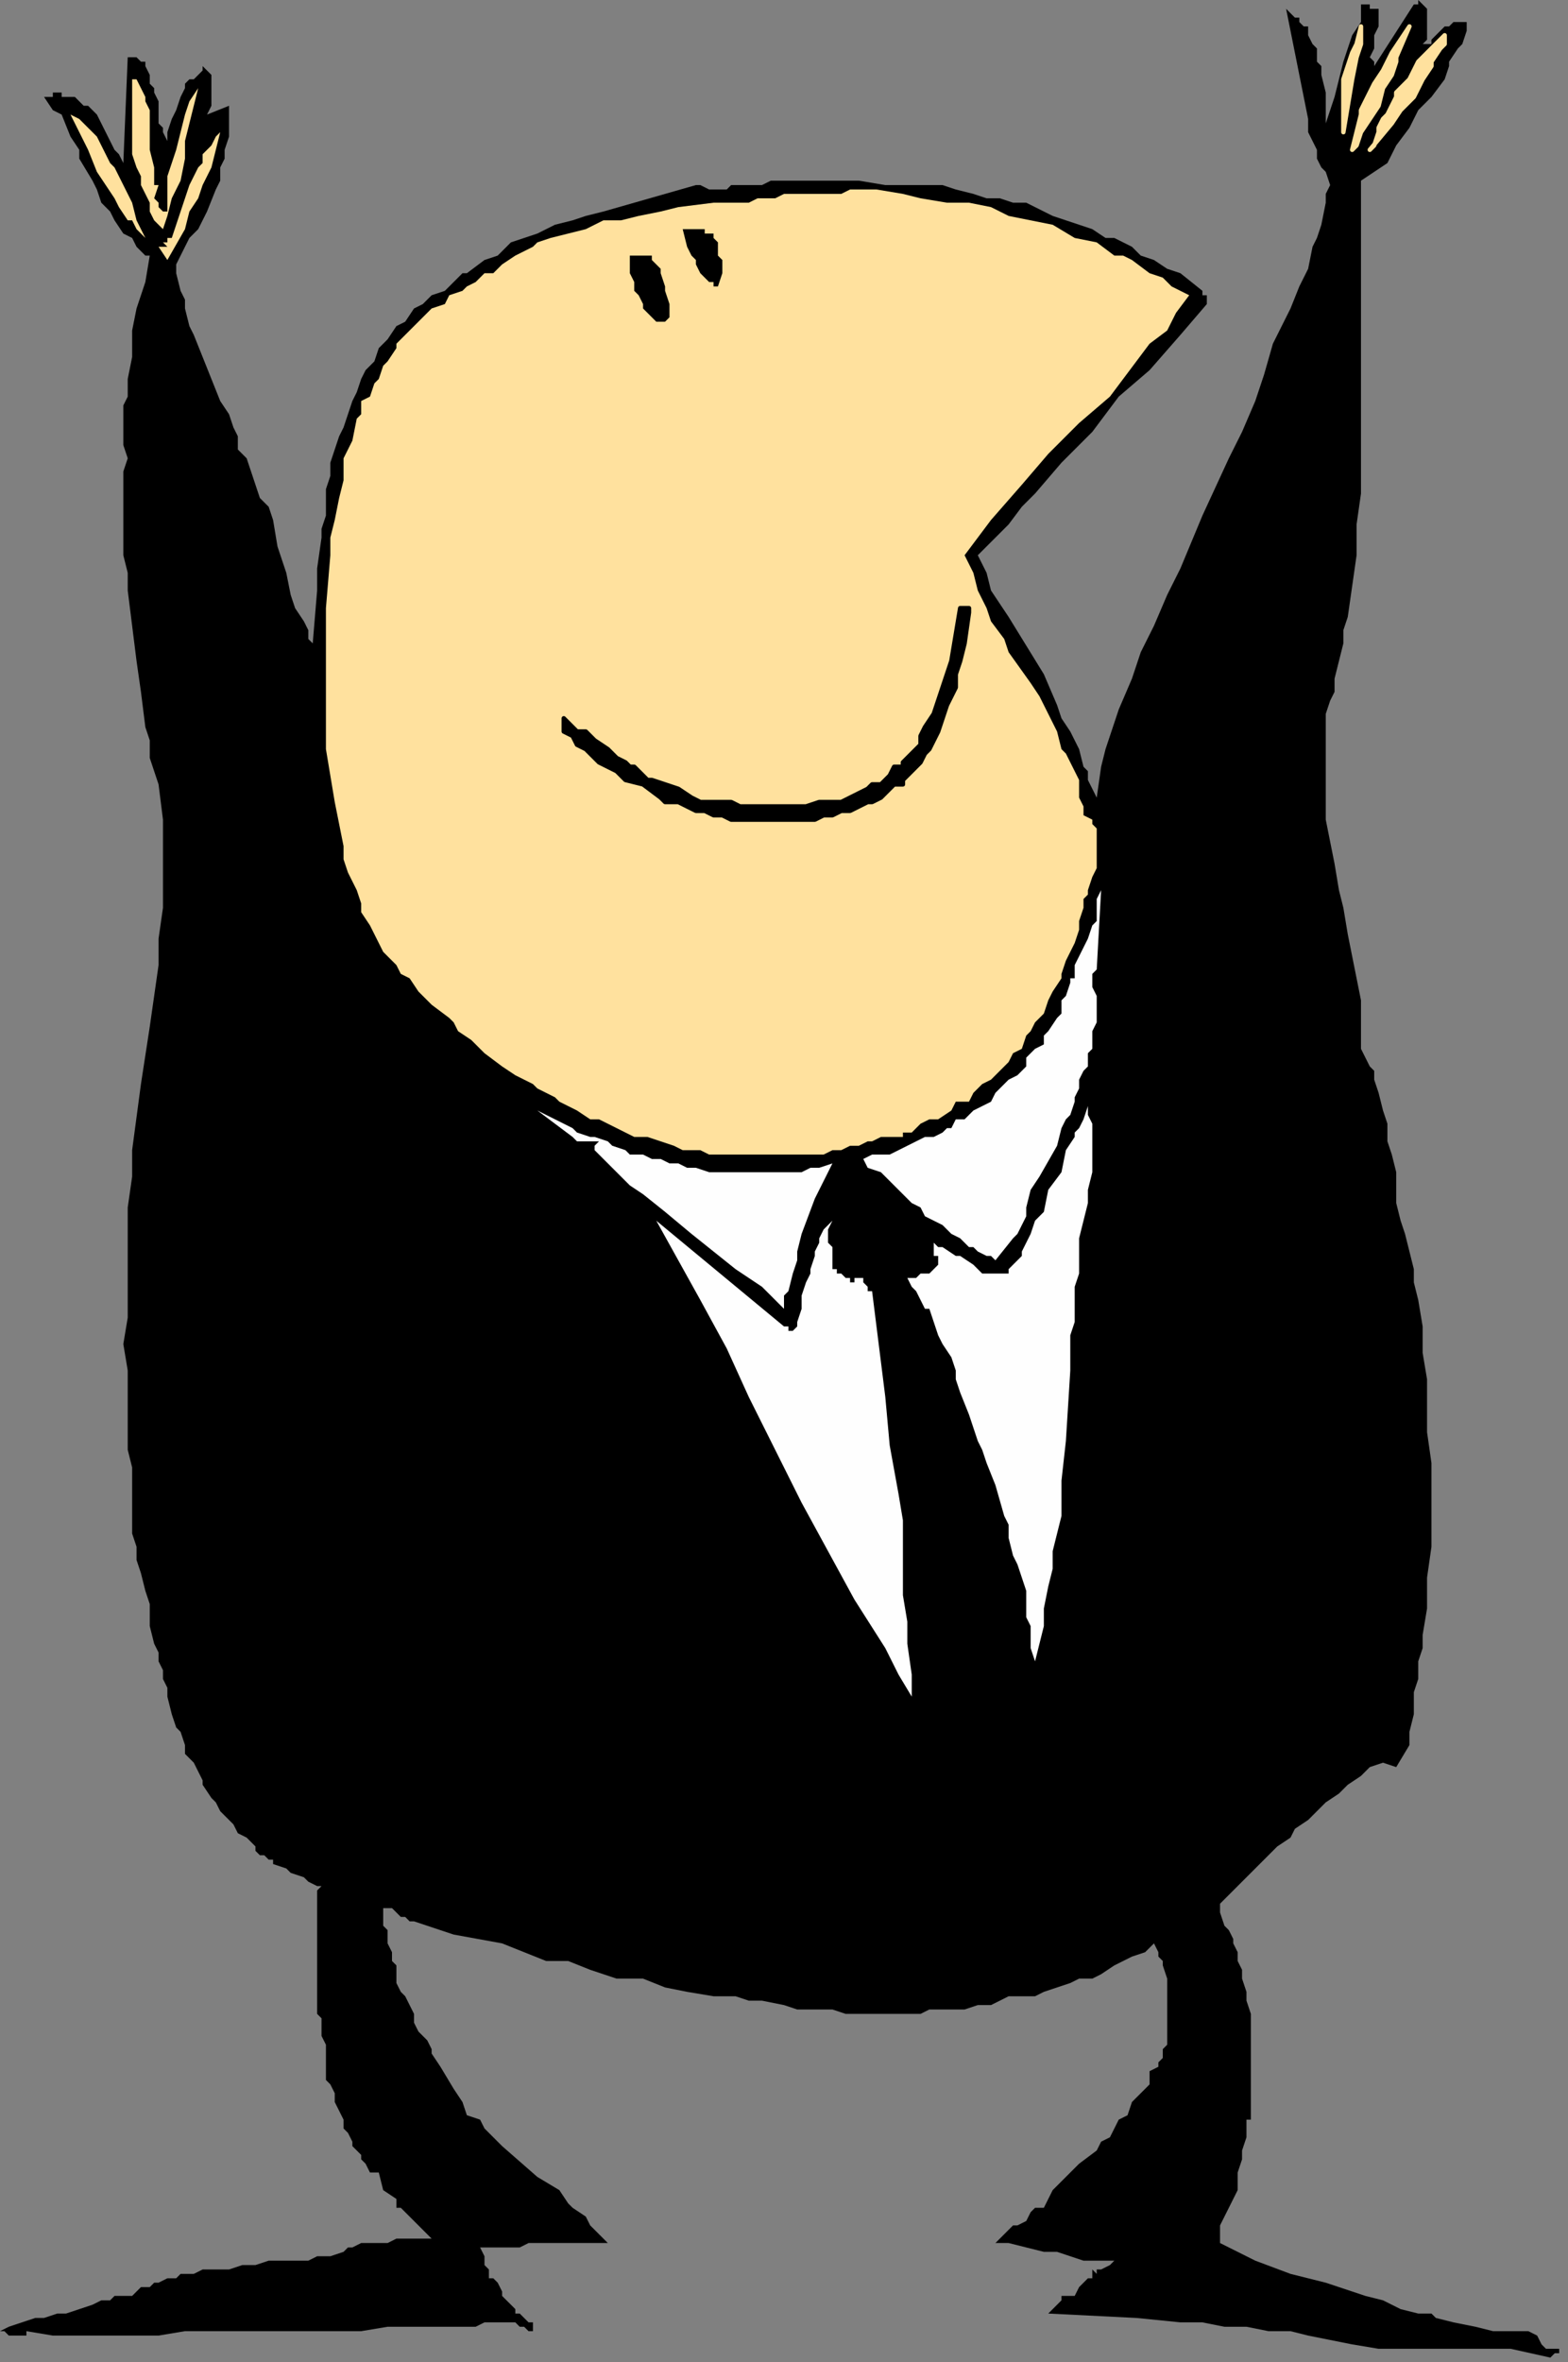 <?xml version="1.0" encoding="UTF-8" standalone="no"?>
<svg
   xmlns:dc="http://purl.org/dc/elements/1.1/"
   xmlns:cc="http://creativecommons.org/ns#"
   xmlns:rdf="http://www.w3.org/1999/02/22-rdf-syntax-ns#"
   xmlns:svg="http://www.w3.org/2000/svg"
   xmlns="http://www.w3.org/2000/svg"
   xmlns:sodipodi="http://sodipodi.sourceforge.net/DTD/sodipodi-0.dtd"
   xmlns:inkscape="http://www.inkscape.org/namespaces/inkscape"
   version="1.0"
   width="94.192mm"
   height="141.817mm"
   id="svg53"
   sodipodi:docname="CMEN333.WMF">
  <rect width="100%" height="100%" fill="#808080" stroke="none"/>
  <sodipodi:namedview
     pagecolor="#ffffff"
     bordercolor="#666666"
     borderopacity="1"
     objecttolerance="10"
     gridtolerance="10"
     guidetolerance="10"
     inkscape:pageopacity="0"
     inkscape:pageshadow="2"
     inkscape:window-width="640"
     inkscape:window-height="480"
     id="namedview55" />
  <defs
     id="defs3">
    <pattern
       id="WMFhbasepattern"
       patternUnits="userSpaceOnUse"
       width="6"
       height="6"
       x="0"
       y="0" />
  </defs>
  <path
     style="fill:#000000;fill-rule:evenodd;fill-opacity:1;stroke:none;"
     d="  M 98,508   L 98,508   L 98,508   L 97,507   L 97,507   L 96,506   L 95,505   L 95,505   L 94,504   L 93,503   L 91,501   L 90,501   L 90,499   L 87,497   L 86,493   L 84,493   L 83,491   L 82,490   L 82,489   L 82,489   L 81,488   L 80,487   L 80,486   L 79,484   L 78,483   L 78,482   L 78,481   L 77,479   L 76,477   L 76,477   L 76,475   L 75,473   L 75,473   L 74,472   L 74,470   L 74,468   L 74,466   L 74,465   L 74,464   L 73,462   L 73,461   L 73,458   L 72,457   L 72,454   L 72,453   L 72,450   L 72,449   L 72,445   L 72,442   L 72,441   L 72,437   L 72,429   L 73,428   L 72,428   L 70,427   L 69,426   L 66,425   L 66,425   L 65,424   L 62,423   L 62,422   L 61,422   L 60,421   L 59,421   L 58,420   L 58,419   L 56,417   L 54,416   L 53,414   L 52,413   L 51,412   L 50,411   L 49,409   L 48,408   L 46,405   L 46,404   L 45,402   L 44,400   L 42,398   L 42,396   L 41,393   L 40,392   L 39,389   L 38,385   L 38,383   L 37,381   L 37,379   L 36,377   L 36,375   L 35,373   L 34,369   L 34,366   L 34,364   L 33,361   L 32,357   L 31,354   L 31,351   L 30,348   L 30,345   L 30,342   L 30,339   L 30,336   L 30,333   L 29,329   L 29,324   L 29,321   L 29,317   L 29,311   L 28,305   L 29,299   L 29,287   L 29,281   L 29,274   L 30,267   L 30,261   L 32,246   L 34,233   L 35,226   L 36,219   L 36,213   L 37,206   L 37,202   L 37,199   L 37,195   L 37,192   L 37,189   L 37,186   L 36,178   L 35,175   L 34,172   L 34,168   L 33,165   L 32,157   L 31,150   L 30,142   L 29,134   L 29,130   L 28,126   L 28,123   L 28,119   L 28,115   L 28,111   L 28,107   L 29,104   L 28,101   L 28,98   L 28,95   L 28,92   L 29,90   L 29,86   L 30,81   L 30,75   L 31,70   L 33,64   L 34,58   L 33,58   L 31,56   L 30,54   L 28,53   L 26,50   L 25,48   L 23,46   L 22,43   L 21,41   L 18,36   L 18,34   L 16,31   L 14,26   L 12,25   L 10,22   L 11,22   L 11,22   L 12,22   L 12,21   L 14,21   L 14,22   L 16,22   L 17,22   L 19,24   L 20,24   L 21,25   L 22,26   L 22,26   L 23,28   L 24,30   L 26,34   L 27,35   L 28,37   L 29,13   L 30,13   L 30,13   L 30,13   L 31,13   L 32,14   L 32,14   L 33,14   L 33,15   L 34,17   L 34,18   L 34,19   L 35,20   L 35,21   L 36,23   L 36,26   L 36,28   L 37,29   L 37,30   L 38,32   L 38,30   L 39,27   L 40,25   L 41,22   L 41,22   L 42,20   L 42,19   L 43,18   L 44,18   L 45,17   L 46,16   L 46,15   L 47,16   L 48,17   L 48,18   L 48,18   L 48,18   L 48,19   L 48,21   L 48,22   L 48,24   L 47,26   L 47,26   L 52,24   L 52,26   L 52,29   L 52,31   L 51,34   L 51,36   L 50,38   L 50,41   L 49,43   L 47,48   L 45,52   L 43,54   L 42,56   L 40,60   L 40,62   L 41,66   L 42,68   L 42,70   L 43,74   L 44,76   L 46,81   L 50,91   L 52,94   L 53,97   L 54,99   L 54,102   L 56,104   L 57,107   L 58,110   L 59,113   L 61,115   L 62,118   L 63,124   L 65,130   L 66,135   L 67,138   L 69,141   L 70,143   L 70,145   L 71,146   L 72,134   L 72,129   L 73,122   L 73,120   L 74,117   L 74,111   L 75,108   L 75,105   L 76,102   L 77,99   L 78,97   L 79,94   L 80,91   L 81,89   L 82,86   L 83,84   L 85,82   L 86,79   L 88,77   L 90,74   L 92,73   L 94,70   L 96,69   L 98,67   L 101,66   L 103,64   L 105,62   L 106,62   L 110,59   L 113,58   L 116,55   L 119,54   L 122,53   L 126,51   L 130,50   L 133,49   L 137,48   L 144,46   L 151,44   L 158,42   L 159,42   L 161,43   L 162,43   L 163,43   L 165,43   L 166,42   L 170,42   L 173,42   L 175,41   L 181,41   L 188,41   L 192,41   L 195,41   L 201,42   L 205,42   L 208,42   L 211,42   L 214,42   L 217,43   L 221,44   L 224,45   L 227,45   L 230,46   L 233,46   L 239,49   L 242,50   L 245,51   L 248,52   L 251,54   L 253,54   L 257,56   L 259,58   L 262,59   L 265,61   L 268,62   L 273,66   L 273,66   L 273,66   L 273,67   L 274,67   L 274,68   L 274,69   L 268,76   L 261,84   L 254,90   L 248,98   L 241,105   L 235,112   L 232,115   L 229,119   L 225,123   L 222,126   L 224,130   L 225,134   L 229,140   L 237,153   L 240,160   L 241,163   L 243,166   L 245,170   L 246,174   L 247,175   L 247,177   L 249,181   L 250,174   L 251,170   L 252,167   L 253,164   L 254,161   L 257,154   L 259,148   L 262,142   L 265,135   L 268,129   L 273,117   L 279,104   L 282,98   L 285,91   L 287,85   L 289,78   L 291,74   L 293,70   L 295,65   L 297,61   L 298,56   L 299,54   L 300,51   L 301,46   L 301,44   L 302,42   L 301,39   L 300,38   L 299,36   L 299,34   L 298,32   L 297,30   L 297,27   L 296,22   L 292,2   L 293,3   L 294,4   L 295,4   L 295,5   L 296,6   L 297,6   L 297,6   L 297,8   L 298,10   L 299,11   L 299,14   L 300,15   L 300,17   L 301,21   L 301,25   L 301,26   L 301,28   L 302,25   L 303,22   L 304,18   L 305,14   L 306,11   L 307,8   L 309,5   L 309,1   L 310,1   L 311,1   L 311,2   L 312,2   L 312,2   L 313,2   L 313,3   L 313,4   L 313,5   L 313,6   L 312,8   L 312,9   L 312,10   L 312,10   L 312,11   L 312,11   L 311,13   L 312,14   L 312,15   L 312,15   L 321,1   L 322,1   L 322,0   L 323,1   L 323,1   L 323,1   L 324,2   L 324,2   L 324,2   L 324,3   L 324,5   L 324,7   L 324,9   L 323,10   L 325,10   L 325,9   L 327,7   L 328,6   L 329,6   L 330,5   L 330,5   L 331,5   L 332,5   L 333,5   L 333,5   L 333,7   L 332,10   L 331,11   L 329,14   L 329,15   L 328,18   L 325,22   L 322,25   L 320,29   L 317,33   L 315,37   L 309,41   L 309,48   L 309,55   L 309,70   L 309,84   L 309,98   L 309,102   L 309,105   L 309,112   L 308,119   L 308,126   L 307,133   L 306,140   L 305,143   L 305,146   L 304,150   L 303,154   L 303,157   L 302,159   L 301,162   L 301,165   L 301,167   L 301,170   L 301,173   L 301,175   L 301,178   L 301,181   L 301,183   L 301,186   L 302,191   L 303,196   L 304,202   L 305,206   L 306,212   L 307,217   L 308,222   L 309,227   L 309,230   L 309,233   L 309,235   L 309,238   L 310,240   L 311,242   L 312,243   L 312,245   L 313,248   L 314,252   L 315,255   L 315,259   L 316,262   L 317,266   L 317,273   L 318,277   L 319,280   L 320,284   L 321,288   L 321,291   L 322,295   L 323,301   L 323,307   L 324,313   L 324,319   L 324,325   L 325,332   L 325,335   L 325,338   L 325,345   L 325,348   L 325,351   L 324,358   L 324,365   L 323,371   L 323,374   L 322,377   L 322,381   L 321,384   L 321,387   L 321,389   L 320,393   L 320,396   L 317,401   L 314,400   L 311,401   L 310,402   L 309,403   L 306,405   L 304,407   L 301,409   L 300,410   L 299,411   L 297,413   L 294,415   L 293,417   L 290,419   L 285,424   L 284,425   L 281,428   L 279,430   L 277,432   L 277,434   L 278,437   L 279,438   L 280,440   L 280,441   L 281,443   L 281,445   L 282,447   L 282,449   L 283,452   L 283,454   L 284,457   L 284,459   L 284,461   L 284,464   L 284,466   L 284,469   L 284,471   L 284,473   L 284,476   L 284,478   L 284,481   L 283,481   L 283,483   L 283,485   L 282,488   L 282,490   L 281,493   L 281,494   L 281,497   L 280,499   L 279,501   L 278,503   L 277,505   L 277,509   L 285,513   L 293,516   L 301,518   L 310,521   L 314,522   L 318,524   L 322,525   L 325,525   L 326,526   L 330,527   L 335,528   L 339,529   L 341,529   L 343,529   L 344,529   L 344,529   L 345,529   L 345,529   L 346,529   L 347,529   L 347,529   L 349,530   L 350,532   L 351,533   L 352,533   L 353,533   L 353,533   L 355,533   L 355,533   L 355,533   L 355,533   L 354,533   L 354,533   L 354,534   L 353,534   L 353,534   L 352,535   L 343,533   L 339,533   L 334,533   L 330,533   L 325,533   L 323,533   L 321,533   L 319,533   L 317,533   L 313,533   L 307,532   L 302,531   L 297,530   L 293,529   L 288,529   L 283,528   L 278,528   L 273,527   L 268,527   L 258,526   L 238,525   L 239,524   L 239,524   L 240,523   L 240,523   L 240,523   L 241,522   L 241,521   L 242,521   L 244,521   L 245,519   L 245,519   L 246,518   L 247,517   L 247,517   L 248,517   L 248,516   L 248,516   L 248,515   L 248,515   L 249,516   L 249,515   L 250,515   L 250,515   L 252,514   L 253,513   L 253,513   L 246,513   L 243,512   L 240,511   L 237,511   L 233,510   L 229,509   L 226,509   L 227,508   L 228,507   L 229,506   L 230,505   L 231,505   L 233,504   L 234,502   L 235,501   L 236,501   L 237,501   L 239,497   L 242,494   L 245,491   L 249,488   L 250,486   L 252,485   L 253,483   L 254,481   L 256,480   L 257,477   L 258,476   L 260,474   L 261,473   L 261,472   L 261,470   L 263,469   L 263,468   L 264,467   L 264,465   L 265,464   L 265,463   L 265,462   L 265,461   L 265,459   L 265,457   L 265,455   L 265,453   L 265,452   L 265,450   L 265,449   L 265,449   L 264,446   L 264,445   L 263,444   L 263,443   L 262,441   L 260,443   L 257,444   L 255,445   L 253,446   L 250,448   L 248,449   L 245,449   L 243,450   L 240,451   L 237,452   L 235,453   L 233,453   L 229,453   L 227,454   L 225,455   L 222,455   L 219,456   L 217,456   L 214,456   L 211,456   L 209,457   L 205,457   L 201,457   L 197,457   L 195,457   L 192,457   L 189,456   L 184,456   L 181,456   L 178,455   L 173,454   L 170,454   L 167,453   L 162,453   L 156,452   L 151,451   L 146,449   L 140,449   L 134,447   L 129,445   L 124,445   L 114,441   L 103,439   L 94,436   L 94,436   L 93,436   L 92,435   L 91,435   L 90,434   L 90,434   L 90,434   L 89,433   L 89,433   L 88,433   L 88,433   L 87,433   L 87,435   L 87,436   L 87,437   L 87,437   L 88,438   L 88,440   L 88,441   L 88,441   L 89,443   L 89,445   L 90,446   L 90,448   L 90,449   L 90,450   L 91,452   L 92,453   L 93,455   L 94,457   L 94,457   L 94,459   L 95,461   L 97,463   L 98,465   L 98,466   L 100,469   L 103,474   L 105,477   L 106,480   L 109,481   L 110,483   L 114,487   L 122,494   L 127,497   L 129,500   L 130,501   L 133,503   L 134,505   L 136,507   L 138,509   L 136,509   L 134,509   L 133,509   L 130,509   L 129,509   L 127,509   L 123,509   L 120,509   L 118,510   L 117,510   L 114,510   L 113,510   L 111,510   L 109,510   L 110,512   L 110,513   L 110,514   L 111,515   L 111,517   L 112,517   L 113,518   L 113,518   L 114,520   L 114,521   L 114,521   L 115,522   L 116,523   L 116,523   L 117,524   L 117,525   L 118,525   L 118,525   L 119,526   L 120,527   L 121,527   L 121,529   L 120,529   L 119,528   L 118,528   L 118,528   L 118,528   L 117,527   L 116,527   L 115,527   L 115,527   L 114,527   L 114,527   L 113,527   L 113,527   L 112,527   L 111,527   L 110,527   L 110,527   L 108,528   L 106,528   L 105,528   L 104,528   L 104,528   L 103,528   L 102,528   L 102,528   L 101,528   L 100,528   L 99,528   L 94,528   L 88,528   L 82,529   L 76,529   L 65,529   L 59,529   L 54,529   L 50,529   L 47,529   L 42,529   L 36,530   L 33,530   L 30,530   L 24,530   L 18,530   L 12,530   L 6,529   L 6,529   L 6,530   L 6,530   L 6,530   L 5,530   L 5,530   L 5,530   L 5,530   L 4,530   L 4,530   L 4,530   L 4,530   L 3,530   L 3,530   L 2,530   L 2,530   L 2,530   L 1,529   L 1,529   L 0,529   L 0,529   L 0,529   L 2,528   L 5,527   L 8,526   L 10,526   L 13,525   L 15,525   L 18,524   L 21,523   L 23,522   L 25,522   L 26,521   L 27,521   L 29,521   L 30,521   L 31,520   L 32,519   L 34,519   L 35,518   L 36,518   L 38,517   L 38,517   L 40,517   L 41,516   L 41,516   L 44,516   L 46,515   L 52,515   L 55,514   L 58,514   L 61,513   L 64,513   L 66,513   L 68,513   L 70,513   L 72,512   L 75,512   L 78,511   L 79,510   L 80,510   L 82,509   L 83,509   L 84,509   L 86,509   L 86,509   L 86,509   L 88,509   L 90,508   L 91,508   L 93,508   L 94,508   L 96,508   L 97,508   L 98,508   L 98,508  z "
     id="path5" />
  <path
     style="fill:#ffe19e;fill-rule:evenodd;fill-opacity:1;stroke:none;"
     d="  M 307,34   L 307,34   L 308,30   L 309,26   L 309,25   L 310,23   L 311,21   L 312,19   L 314,16   L 316,12   L 320,6   L 317,13   L 317,14   L 316,17   L 314,20   L 313,24   L 311,27   L 309,30   L 308,33   L 307,34  z "
     id="path7" />
  <path
     style="fill:none;stroke:#ffe19e;stroke-width:1px;stroke-linecap:round;stroke-linejoin:round;stroke-miterlimit:4;stroke-dasharray:none;stroke-opacity:1;"
     d="  M 307,34   L 308,30   L 309,26   L 309,25   L 310,23   L 311,21   L 312,19   L 314,16   L 316,12   L 320,6   L 317,13   L 317,14   L 316,17   L 314,20   L 313,24   L 311,27   L 309,30   L 308,33   L 307,34  "
     id="path9" />
  <path
     style="fill:#ffe19e;fill-rule:evenodd;fill-opacity:1;stroke:none;"
     d="  M 305,30   L 305,30   L 305,29   L 305,27   L 305,25   L 305,23   L 305,22   L 305,18   L 306,15   L 307,12   L 308,10   L 309,6   L 309,10   L 308,13   L 307,18   L 305,30  z "
     id="path11" />
  <path
     style="fill:none;stroke:#ffe19e;stroke-width:1px;stroke-linecap:round;stroke-linejoin:round;stroke-miterlimit:4;stroke-dasharray:none;stroke-opacity:1;"
     d="  M 305,30   L 305,29   L 305,27   L 305,25   L 305,23   L 305,22   L 305,18   L 306,15   L 307,12   L 308,10   L 309,6   L 309,10   L 308,13   L 307,18   L 305,30  "
     id="path13" />
  <path
     style="fill:#ffe19e;fill-rule:evenodd;fill-opacity:1;stroke:none;"
     d="  M 311,34   L 311,34   L 312,33   L 313,30   L 313,29   L 314,27   L 315,26   L 316,24   L 317,22   L 317,21   L 320,18   L 321,16   L 322,14   L 325,11   L 328,8   L 328,10   L 327,11   L 325,14   L 325,15   L 323,18   L 321,22   L 318,25   L 316,28   L 311,34  z "
     id="path15" />
  <path
     style="fill:none;stroke:#ffe19e;stroke-width:1px;stroke-linecap:round;stroke-linejoin:round;stroke-miterlimit:4;stroke-dasharray:none;stroke-opacity:1;"
     d="  M 311,34   L 312,33   L 313,30   L 313,29   L 314,27   L 315,26   L 316,24   L 317,22   L 317,21   L 320,18   L 321,16   L 322,14   L 325,11   L 328,8   L 328,10   L 327,11   L 325,14   L 325,15   L 323,18   L 321,22   L 318,25   L 316,28   L 311,34  "
     id="path17" />
  <path
     style="fill:#ffe19e;fill-rule:evenodd;fill-opacity:1;stroke:none;"
     d="  M 35,41   L 35,41   L 35,42   L 36,42   L 35,45   L 36,46   L 36,46   L 36,47   L 37,48   L 38,48   L 38,46   L 38,44   L 38,40   L 39,37   L 40,34   L 41,30   L 42,26   L 43,23   L 45,20   L 44,24   L 43,28   L 42,32   L 42,36   L 41,41   L 39,45   L 38,49   L 37,52   L 35,50   L 34,48   L 34,46   L 33,44   L 32,42   L 32,40   L 31,38   L 30,35   L 30,33   L 30,30   L 30,28   L 30,26   L 30,23   L 30,21   L 30,16   L 30,18   L 31,18   L 32,20   L 33,22   L 33,23   L 34,25   L 34,26   L 34,28   L 34,31   L 34,34   L 35,38   L 35,41  z "
     id="path19" />
  <path
     style="fill:#ffe19e;fill-rule:evenodd;fill-opacity:1;stroke:none;"
     d="  M 33,54   L 33,54   L 31,52   L 30,50   L 29,50   L 27,47   L 26,45   L 24,42   L 22,39   L 20,34   L 16,26   L 18,27   L 18,27   L 19,28   L 20,29   L 21,30   L 22,31   L 23,33   L 24,35   L 25,37   L 26,38   L 30,46   L 31,50   L 32,52   L 33,54  z "
     id="path21" />
  <path
     style="fill:#ffe19e;fill-rule:evenodd;fill-opacity:1;stroke:none;"
     d="  M 270,67   L 270,67   L 267,71   L 265,75   L 261,78   L 258,82   L 252,90   L 245,96   L 238,103   L 232,110   L 225,118   L 222,122   L 219,126   L 221,130   L 222,134   L 224,138   L 225,141   L 228,145   L 229,148   L 234,155   L 236,158   L 238,162   L 240,166   L 241,170   L 242,171   L 243,173   L 245,177   L 245,181   L 246,183   L 246,185   L 248,186   L 248,187   L 249,188   L 249,190   L 249,190   L 249,190   L 249,192   L 249,194   L 249,197   L 248,199   L 247,202   L 247,203   L 246,204   L 246,206   L 245,209   L 245,211   L 244,214   L 243,216   L 242,218   L 241,221   L 241,222   L 239,225   L 238,227   L 237,230   L 236,231   L 235,232   L 234,234   L 233,235   L 232,238   L 230,239   L 229,241   L 227,243   L 225,245   L 223,246   L 221,248   L 220,250   L 217,250   L 216,252   L 213,254   L 211,254   L 209,255   L 207,257   L 205,257   L 205,258   L 203,258   L 202,258   L 200,258   L 198,259   L 197,259   L 195,260   L 193,260   L 191,261   L 189,261   L 187,262   L 185,262   L 183,262   L 181,262   L 177,262   L 174,262   L 173,262   L 170,262   L 169,262   L 165,262   L 163,262   L 161,262   L 159,261   L 157,261   L 155,261   L 153,260   L 150,259   L 147,258   L 146,258   L 144,258   L 142,257   L 138,255   L 136,254   L 134,254   L 131,252   L 129,251   L 127,250   L 126,249   L 124,248   L 122,247   L 121,246   L 117,244   L 114,242   L 110,239   L 109,238   L 107,236   L 104,234   L 103,232   L 102,231   L 98,228   L 95,225   L 93,222   L 91,221   L 90,219   L 89,218   L 87,216   L 85,212   L 84,210   L 82,207   L 82,205   L 81,202   L 79,198   L 78,195   L 78,192   L 77,187   L 76,182   L 75,176   L 74,170   L 74,165   L 74,159   L 74,154   L 74,148   L 74,142   L 74,138   L 75,126   L 75,122   L 76,118   L 77,113   L 78,109   L 78,104   L 80,100   L 81,95   L 82,94   L 82,91   L 84,90   L 85,87   L 86,86   L 87,83   L 88,82   L 90,79   L 90,78   L 92,76   L 94,74   L 95,73   L 96,72   L 97,71   L 98,70   L 98,70   L 101,69   L 102,67   L 105,66   L 106,65   L 108,64   L 110,62   L 112,62   L 114,60   L 117,58   L 121,56   L 122,55   L 125,54   L 129,53   L 133,52   L 137,50   L 141,50   L 145,49   L 150,48   L 154,47   L 162,46   L 170,46   L 172,45   L 173,45   L 174,45   L 176,45   L 178,44   L 178,44   L 181,44   L 185,44   L 188,44   L 191,44   L 193,43   L 194,43   L 199,43   L 205,44   L 209,45   L 215,46   L 220,46   L 225,47   L 229,49   L 234,50   L 239,51   L 244,54   L 249,55   L 253,58   L 255,58   L 257,59   L 261,62   L 264,63   L 266,65   L 268,66   L 270,67  z "
     id="path23" />
  <path
     style="fill:#000000;fill-rule:evenodd;fill-opacity:1;stroke:none;"
     d="  M 163,55   L 163,55   L 163,57   L 163,58   L 164,59   L 164,60   L 164,62   L 163,65   L 162,65   L 162,65   L 162,64   L 161,64   L 160,63   L 160,63   L 159,62   L 158,60   L 158,59   L 157,58   L 156,56   L 155,52   L 156,52   L 157,52   L 158,52   L 159,52   L 160,52   L 160,53   L 162,53   L 162,54   L 162,54   L 162,54   L 163,55  z "
     id="path25" />
  <path
     style="fill:#000000;fill-rule:evenodd;fill-opacity:1;stroke:none;"
     d="  M 151,65   L 151,65   L 151,66   L 152,69   L 152,70   L 152,72   L 151,73   L 151,73   L 150,73   L 150,73   L 150,73   L 150,73   L 149,73   L 148,72   L 148,72   L 147,71   L 146,70   L 146,69   L 145,67   L 144,66   L 144,65   L 144,64   L 143,62   L 143,61   L 143,60   L 143,58   L 143,58   L 145,58   L 146,58   L 146,58   L 146,58   L 147,58   L 148,58   L 148,59   L 149,60   L 150,61   L 150,62   L 151,65  z "
     id="path27" />
  <path
     style="fill:#000000;fill-rule:evenodd;fill-opacity:1;stroke:none;"
     d="  M 220,139   L 220,139   L 219,146   L 218,150   L 217,153   L 217,156   L 215,160   L 214,163   L 213,166   L 212,168   L 211,170   L 210,171   L 209,173   L 208,174   L 207,175   L 205,177   L 205,178   L 203,178   L 201,180   L 200,181   L 198,182   L 197,182   L 195,183   L 193,184   L 191,184   L 189,185   L 187,185   L 185,186   L 183,186   L 181,186   L 179,186   L 177,186   L 175,186   L 173,186   L 170,186   L 169,186   L 166,186   L 164,185   L 162,185   L 160,184   L 158,184   L 154,182   L 151,182   L 150,181   L 146,178   L 142,177   L 140,175   L 138,174   L 136,173   L 134,171   L 133,170   L 131,169   L 130,167   L 128,166   L 128,163   L 129,164   L 130,165   L 131,166   L 133,166   L 135,168   L 138,170   L 140,172   L 142,173   L 143,174   L 144,174   L 146,176   L 147,177   L 148,177   L 151,178   L 154,179   L 157,181   L 159,182   L 162,182   L 166,182   L 168,183   L 171,183   L 174,183   L 178,183   L 181,183   L 183,183   L 186,182   L 189,182   L 191,182   L 193,181   L 195,180   L 197,179   L 198,178   L 200,178   L 201,177   L 202,176   L 203,174   L 205,174   L 205,173   L 208,170   L 209,169   L 209,167   L 210,165   L 212,162   L 213,159   L 214,156   L 215,153   L 216,150   L 217,144   L 218,138   L 219,138   L 219,138   L 220,138   L 220,138   L 220,139  z "
     id="path29" />
  <path
     style="fill:none;stroke:#000000;stroke-width:1px;stroke-linecap:round;stroke-linejoin:round;stroke-miterlimit:4;stroke-dasharray:none;stroke-opacity:1;"
     d="  M 220,139   L 219,146   L 218,150   L 217,153   L 217,156   L 215,160   L 214,163   L 213,166   L 212,168   L 211,170   L 210,171   L 209,173   L 208,174   L 207,175   L 205,177   L 205,178   L 203,178   L 201,180   L 200,181   L 198,182   L 197,182   L 195,183   L 193,184   L 191,184   L 189,185   L 187,185   L 185,186   L 183,186   L 181,186   L 179,186   L 177,186   L 175,186   L 173,186   L 170,186   L 169,186   L 166,186   L 164,185   L 162,185   L 160,184   L 158,184   L 154,182   L 151,182   L 150,181   L 146,178   L 142,177   L 140,175   L 138,174   L 136,173   L 134,171   L 133,170   L 131,169   L 130,167   L 128,166   L 128,163   L 129,164   L 130,165   L 131,166   L 133,166   L 135,168   L 138,170   L 140,172   L 142,173   L 143,174   L 144,174   L 146,176   L 147,177   L 148,177   L 151,178   L 154,179   L 157,181   L 159,182   L 162,182   L 166,182   L 168,183   L 171,183   L 174,183   L 178,183   L 181,183   L 183,183   L 186,182   L 189,182   L 191,182   L 193,181   L 195,180   L 197,179   L 198,178   L 200,178   L 201,177   L 202,176   L 203,174   L 205,174   L 205,173   L 208,170   L 209,169   L 209,167   L 210,165   L 212,162   L 213,159   L 214,156   L 215,153   L 216,150   L 217,144   L 218,138   L 219,138   L 220,138   L 220,139  "
     id="path31" />
  <path
     style="fill:#fefefe;fill-rule:evenodd;fill-opacity:1;stroke:none;"
     d="  M 249,220   L 249,220   L 249,220   L 249,220   L 249,220   L 249,220   L 248,221   L 248,221   L 248,222   L 248,222   L 248,224   L 249,226   L 249,228   L 249,230   L 249,232   L 248,234   L 248,236   L 248,238   L 247,239   L 247,242   L 246,243   L 245,245   L 245,247   L 244,249   L 244,250   L 243,253   L 242,254   L 241,256   L 240,260   L 236,267   L 234,270   L 233,274   L 233,276   L 232,278   L 231,280   L 230,281   L 226,286   L 225,285   L 224,285   L 222,284   L 221,283   L 220,283   L 218,281   L 216,280   L 214,278   L 212,277   L 210,276   L 209,274   L 207,273   L 203,269   L 200,266   L 197,265   L 196,263   L 198,262   L 200,262   L 202,262   L 204,261   L 206,260   L 208,259   L 210,258   L 212,258   L 214,257   L 215,256   L 216,256   L 217,254   L 219,254   L 221,252   L 223,251   L 225,250   L 226,248   L 228,246   L 229,245   L 231,244   L 232,243   L 233,242   L 233,240   L 235,238   L 237,237   L 237,235   L 238,234   L 240,231   L 241,230   L 241,227   L 242,226   L 243,223   L 243,222   L 244,222   L 244,219   L 245,217   L 246,215   L 247,213   L 248,210   L 249,209   L 249,206   L 249,204   L 250,202   L 249,220  z "
     id="path33" />
  <path
     style="fill:#000000;fill-rule:evenodd;fill-opacity:1;stroke:none;"
     d="  M 289,238   L 289,238   L 289,240   L 289,242   L 289,246   L 290,250   L 291,254   L 291,256   L 292,258   L 292,260   L 293,262   L 293,264   L 294,266   L 294,266   L 295,267   L 295,269   L 296,269   L 302,272   L 301,273   L 299,273   L 297,273   L 294,273   L 292,274   L 289,274   L 288,275   L 285,275   L 283,276   L 281,277   L 279,277   L 274,278   L 266,281   L 263,284   L 263,283   L 262,283   L 262,283   L 262,283   L 261,282   L 261,282   L 261,282   L 260,282   L 259,282   L 259,281   L 259,281   L 259,281   L 259,281   L 259,281   L 259,281   L 260,281   L 260,281   L 261,280   L 261,280   L 261,280   L 261,280   L 261,279   L 261,279   L 261,278   L 261,277   L 262,274   L 262,270   L 263,266   L 263,264   L 264,262   L 265,253   L 266,249   L 266,246   L 266,244   L 267,244   L 268,245   L 269,245   L 269,245   L 269,245   L 270,246   L 270,246   L 271,246   L 272,247   L 273,249   L 273,250   L 274,252   L 275,253   L 275,252   L 276,250   L 277,248   L 279,246   L 280,243   L 281,240   L 282,239   L 283,238   L 284,237   L 285,236   L 286,234   L 287,234   L 289,238  z "
     id="path35" />
  <path
     style="fill:#fefefe;fill-rule:evenodd;fill-opacity:1;stroke:none;"
     d="  M 293,270   L 293,270   L 266,277   L 264,276   L 269,250   L 269,250   L 269,250   L 269,250   L 270,250   L 270,251   L 270,252   L 271,253   L 271,254   L 272,254   L 272,255   L 273,256   L 273,257   L 273,257   L 273,258   L 273,258   L 273,258   L 274,258   L 275,258   L 275,258   L 276,258   L 276,258   L 285,238   L 285,241   L 286,242   L 287,245   L 287,246   L 288,251   L 289,255   L 289,257   L 289,259   L 289,261   L 290,263   L 291,265   L 292,267   L 293,269   L 293,269   L 293,270  z "
     id="path37" />
  <path
     style="fill:#fefefe;fill-rule:evenodd;fill-opacity:1;stroke:none;"
     d="  M 243,311   L 243,311   L 242,327   L 241,336   L 241,344   L 240,348   L 239,352   L 239,356   L 238,360   L 237,365   L 237,369   L 236,373   L 235,377   L 234,374   L 234,372   L 234,369   L 233,367   L 233,364   L 233,361   L 232,358   L 231,355   L 230,353   L 229,349   L 229,346   L 228,344   L 226,337   L 224,332   L 223,329   L 222,327   L 220,321   L 218,316   L 217,313   L 217,311   L 216,308   L 214,305   L 213,303   L 212,300   L 211,297   L 210,297   L 209,295   L 208,293   L 207,292   L 206,290   L 208,290   L 209,289   L 210,289   L 211,289   L 212,288   L 213,287   L 213,287   L 213,286   L 213,285   L 212,285   L 212,285   L 212,284   L 212,282   L 213,283   L 214,283   L 217,285   L 218,285   L 221,287   L 221,287   L 222,288   L 223,289   L 225,289   L 225,289   L 226,289   L 227,289   L 229,289   L 229,288   L 230,287   L 232,285   L 232,284   L 233,282   L 234,280   L 235,277   L 237,275   L 238,270   L 241,266   L 242,261   L 244,258   L 244,257   L 245,256   L 246,254   L 247,251   L 247,253   L 248,255   L 248,258   L 248,261   L 248,262   L 248,265   L 248,266   L 247,270   L 247,273   L 246,277   L 245,281   L 245,289   L 244,292   L 244,296   L 244,300   L 243,303   L 243,305   L 243,307   L 243,309   L 243,311  z "
     id="path39" />
  <path
     style="fill:#fefefe;fill-rule:evenodd;fill-opacity:1;stroke:none;"
     d="  M 189,264   L 189,264   L 185,272   L 182,280   L 181,284   L 181,286   L 180,289   L 179,293   L 178,294   L 178,297   L 175,294   L 173,292   L 167,288   L 157,280   L 151,275   L 146,271   L 143,269   L 140,266   L 138,264   L 135,261   L 135,260   L 135,260   L 136,259   L 135,259   L 135,259   L 135,259   L 135,259   L 135,259   L 134,259   L 134,259   L 133,259   L 131,259   L 131,259   L 130,258   L 130,258   L 130,258   L 130,258   L 122,252   L 124,253   L 126,254   L 128,255   L 130,256   L 131,257   L 134,258   L 135,258   L 138,259   L 139,260   L 142,261   L 143,262   L 146,262   L 148,263   L 150,263   L 152,264   L 154,264   L 156,265   L 158,265   L 161,266   L 162,266   L 167,266   L 169,266   L 171,266   L 174,266   L 176,266   L 178,266   L 180,266   L 182,266   L 184,265   L 186,265   L 189,264  z "
     id="path41" />
  <path
     style="fill:#fefefe;fill-rule:evenodd;fill-opacity:1;stroke:none;"
     d="  M 194,291   L 194,291   L 194,290   L 195,290   L 195,290   L 195,290   L 195,290   L 196,290   L 196,290   L 196,290   L 196,291   L 197,292   L 197,292   L 197,293   L 197,293   L 198,293   L 198,293   L 201,317   L 202,328   L 204,339   L 205,345   L 205,350   L 205,357   L 205,362   L 206,368   L 206,373   L 207,380   L 207,385   L 204,380   L 201,374   L 194,363   L 188,352   L 182,341   L 176,329   L 170,317   L 165,306   L 159,295   L 149,277   L 178,301   L 179,301   L 179,302   L 179,302   L 179,302   L 180,302   L 180,302   L 181,301   L 181,301   L 181,301   L 181,300   L 181,300   L 182,297   L 182,294   L 183,291   L 184,289   L 184,288   L 185,285   L 185,284   L 186,282   L 186,281   L 187,279   L 188,278   L 189,277   L 188,279   L 188,281   L 188,282   L 189,283   L 189,284   L 189,285   L 189,286   L 189,287   L 189,287   L 189,288   L 190,288   L 190,289   L 191,289   L 192,290   L 193,290   L 193,291   L 194,291  z "
     id="path43" />
  <path
     style="fill:#000000;fill-rule:evenodd;fill-opacity:1;stroke:none;"
     d="  M 274,508   L 274,508   L 272,508   L 269,508   L 267,508   L 264,508   L 259,509   L 254,509   L 252,509   L 249,509   L 246,509   L 244,509   L 243,509   L 241,509   L 240,509   L 239,509   L 237,509   L 236,509   L 233,508   L 233,507   L 234,506   L 235,505   L 236,505   L 237,504   L 239,502   L 240,501   L 241,501   L 241,500   L 242,499   L 242,499   L 243,498   L 243,497   L 243,497   L 243,496   L 249,491   L 250,489   L 251,488   L 254,485   L 257,482   L 257,481   L 259,480   L 260,478   L 261,477   L 262,475   L 263,473   L 264,472   L 265,470   L 265,468   L 266,466   L 267,465   L 268,463   L 268,461   L 269,459   L 269,457   L 269,456   L 269,454   L 269,453   L 269,452   L 269,451   L 268,449   L 268,449   L 268,448   L 268,446   L 267,445   L 267,445   L 266,444   L 266,443   L 266,442   L 265,442   L 265,441   L 265,441   L 265,441   L 265,441   L 265,441   L 265,440   L 265,440   L 266,440   L 266,440   L 275,433   L 276,436   L 277,438   L 277,441   L 278,443   L 279,445   L 279,446   L 279,448   L 280,450   L 281,452   L 281,454   L 281,457   L 281,459   L 281,461   L 281,464   L 282,466   L 282,469   L 282,471   L 281,476   L 281,480   L 281,482   L 281,485   L 280,487   L 280,489   L 279,492   L 278,494   L 278,497   L 277,499   L 277,501   L 276,503   L 275,505   L 274,508  z "
     id="path45" />
  <path
     style="fill:#ffe19e;fill-rule:evenodd;fill-opacity:1;stroke:none;"
     d="  M 36,56   L 36,56   L 36,56   L 37,56   L 37,56   L 38,56   L 38,56   L 38,56   L 37,55   L 38,55   L 38,55   L 38,54   L 38,54   L 39,54   L 39,54   L 41,48   L 42,45   L 43,42   L 45,38   L 46,37   L 46,35   L 48,33   L 49,31   L 50,30   L 49,34   L 48,38   L 46,42   L 45,45   L 43,48   L 42,52   L 38,59   L 36,56  z "
     id="path47" />
  <path
     style="fill:#000000;fill-rule:evenodd;fill-opacity:1;stroke:none;"
     d="  M 37,61   L 37,61   L 38,64   L 38,66   L 38,69   L 40,71   L 42,76   L 44,81   L 46,86   L 47,88   L 48,90   L 49,93   L 50,95   L 50,98   L 50,101   L 52,103   L 54,106   L 55,109   L 56,112   L 58,115   L 58,118   L 61,125   L 65,137   L 66,143   L 67,146   L 69,150   L 71,150   L 71,159   L 71,168   L 72,173   L 72,178   L 73,182   L 73,186   L 74,191   L 75,195   L 75,198   L 76,200   L 77,202   L 78,204   L 78,206   L 79,208   L 80,210   L 82,213   L 83,217   L 85,218   L 86,221   L 88,222   L 90,225   L 91,227   L 93,229   L 95,231   L 97,233   L 99,235   L 101,237   L 105,241   L 110,245   L 118,252   L 122,256   L 127,260   L 130,262   L 131,264   L 134,266   L 135,268   L 138,270   L 139,273   L 141,274   L 143,277   L 144,278   L 145,279   L 146,281   L 148,284   L 149,286   L 153,292   L 156,297   L 159,302   L 162,308   L 168,320   L 174,331   L 180,342   L 186,353   L 197,377   L 212,400   L 218,412   L 225,423   L 226,424   L 227,423   L 227,423   L 228,423   L 228,422   L 229,422   L 229,421   L 229,421   L 229,421   L 229,421   L 229,419   L 229,417   L 229,416   L 229,415   L 229,415   L 230,412   L 231,408   L 231,405   L 232,402   L 233,399   L 233,396   L 235,389   L 237,383   L 238,377   L 239,374   L 239,371   L 240,368   L 241,365   L 241,354   L 242,344   L 244,333   L 245,323   L 245,321   L 245,318   L 246,313   L 246,308   L 247,302   L 247,297   L 247,292   L 247,287   L 247,281   L 248,280   L 248,279   L 248,277   L 249,276   L 249,274   L 249,273   L 249,272   L 249,270   L 249,267   L 249,264   L 249,262   L 250,258   L 250,255   L 250,252   L 250,249   L 250,246   L 251,243   L 251,240   L 252,237   L 252,236   L 252,234   L 252,232   L 252,230   L 253,225   L 253,220   L 253,215   L 253,213   L 253,210   L 253,208   L 253,206   L 253,203   L 253,201   L 252,198   L 252,196   L 252,192   L 252,190   L 252,189   L 252,188   L 252,187   L 252,186   L 251,186   L 251,185   L 251,184   L 250,183   L 249,182   L 249,182   L 250,182   L 251,182   L 252,181   L 252,181   L 252,180   L 252,180   L 253,180   L 253,179   L 253,178   L 253,178   L 253,174   L 253,174   L 253,173   L 253,172   L 253,171   L 254,169   L 255,166   L 257,161   L 258,156   L 261,150   L 263,146   L 265,141   L 269,131   L 274,122   L 279,112   L 281,107   L 283,102   L 285,98   L 286,92   L 289,86   L 291,83   L 292,80   L 295,74   L 297,67   L 299,61   L 301,54   L 303,48   L 305,42   L 305,47   L 306,53   L 306,58   L 306,64   L 306,75   L 306,87   L 306,98   L 305,110   L 305,122   L 305,133   L 304,136   L 303,139   L 302,143   L 301,146   L 301,150   L 300,153   L 300,156   L 300,159   L 299,162   L 299,166   L 299,169   L 299,173   L 299,179   L 300,186   L 300,192   L 301,198   L 301,206   L 303,212   L 305,226   L 307,238   L 309,243   L 309,246   L 309,247   L 311,252   L 312,257   L 313,261   L 314,266   L 315,270   L 316,275   L 317,280   L 317,285   L 318,290   L 319,295   L 319,300   L 320,305   L 321,309   L 321,315   L 321,320   L 321,325   L 321,330   L 321,335   L 321,340   L 321,345   L 321,350   L 321,355   L 321,360   L 321,365   L 321,369   L 320,374   L 320,379   L 319,384   L 318,389   L 317,393   L 315,395   L 312,397   L 309,399   L 308,401   L 306,401   L 304,404   L 301,405   L 298,408   L 296,410   L 293,413   L 290,415   L 285,419   L 275,429   L 275,429   L 275,429   L 274,429   L 274,429   L 273,429   L 273,429   L 273,429   L 272,428   L 272,428   L 272,428   L 271,427   L 271,427   L 270,427   L 270,428   L 269,428   L 269,429   L 272,432   L 270,433   L 269,434   L 266,436   L 265,437   L 263,438   L 261,439   L 260,440   L 257,441   L 256,442   L 254,443   L 253,444   L 250,445   L 249,445   L 246,446   L 245,447   L 242,448   L 241,448   L 238,449   L 237,449   L 234,449   L 233,450   L 230,450   L 229,451   L 226,451   L 225,452   L 222,452   L 218,453   L 216,453   L 213,453   L 212,453   L 209,453   L 207,453   L 205,453   L 201,453   L 197,453   L 192,453   L 188,453   L 183,452   L 179,452   L 175,451   L 166,450   L 158,449   L 154,449   L 150,448   L 142,446   L 138,445   L 135,445   L 128,443   L 121,441   L 118,441   L 114,439   L 111,438   L 109,437   L 107,437   L 106,437   L 104,436   L 102,436   L 101,435   L 99,434   L 98,434   L 96,433   L 94,433   L 92,432   L 90,431   L 89,430   L 87,429   L 86,427   L 83,429   L 80,427   L 78,426   L 74,425   L 71,424   L 69,422   L 67,421   L 66,421   L 63,419   L 62,418   L 61,417   L 59,417   L 58,416   L 57,414   L 56,413   L 54,413   L 54,411   L 53,410   L 52,409   L 51,408   L 50,407   L 50,406   L 50,405   L 50,405   L 49,404   L 49,403   L 49,402   L 48,401   L 48,401   L 47,399   L 47,397   L 47,397   L 46,397   L 46,397   L 46,396   L 46,396   L 45,395   L 45,395   L 44,394   L 44,393   L 43,393   L 42,391   L 42,390   L 42,388   L 41,385   L 40,383   L 40,382   L 39,381   L 38,376   L 37,371   L 36,366   L 35,361   L 34,356   L 34,350   L 33,345   L 33,340   L 32,335   L 32,329   L 31,324   L 31,319   L 31,316   L 31,313   L 31,308   L 31,305   L 31,302   L 31,297   L 31,296   L 31,294   L 31,292   L 31,290   L 31,286   L 31,282   L 31,278   L 31,277   L 31,274   L 32,273   L 32,271   L 32,269   L 32,267   L 33,263   L 34,259   L 34,252   L 35,244   L 36,237   L 38,229   L 38,221   L 39,214   L 40,210   L 41,206   L 40,198   L 39,191   L 38,184   L 38,177   L 35,162   L 33,148   L 32,140   L 31,133   L 30,126   L 30,122   L 30,118   L 30,110   L 30,102   L 30,94   L 30,90   L 31,86   L 31,83   L 32,80   L 33,77   L 34,74   L 34,71   L 34,68   L 35,65   L 35,63   L 35,62   L 37,61  z "
     id="path49" />
  <path
     style="fill:#000000;fill-rule:evenodd;fill-opacity:1;stroke:none;"
     d="  M 102,509   L 102,509   L 106,509   L 110,509   L 111,509   L 114,509   L 115,509   L 117,509   L 119,508   L 121,508   L 122,508   L 125,508   L 126,507   L 128,507   L 130,506   L 131,506   L 132,506   L 126,501   L 122,497   L 120,495   L 117,492   L 114,489   L 113,488   L 111,486   L 110,485   L 108,484   L 107,482   L 106,481   L 104,479   L 103,477   L 102,476   L 101,474   L 99,473   L 98,471   L 98,469   L 96,468   L 96,467   L 95,466   L 94,465   L 94,462   L 93,461   L 93,461   L 92,459   L 91,457   L 90,456   L 90,454   L 90,453   L 89,451   L 88,450   L 88,449   L 87,447   L 87,445   L 86,444   L 86,442   L 86,441   L 86,439   L 86,437   L 85,436   L 85,434   L 85,432   L 84,432   L 84,432   L 83,431   L 82,431   L 81,431   L 80,430   L 78,429   L 77,429   L 76,429   L 75,429   L 75,429   L 75,429   L 74,431   L 74,433   L 74,436   L 74,438   L 74,441   L 74,442   L 74,445   L 74,447   L 74,449   L 74,452   L 74,454   L 74,457   L 74,458   L 74,461   L 74,463   L 75,465   L 75,466   L 75,467   L 76,469   L 76,469   L 76,470   L 77,472   L 77,473   L 78,476   L 78,478   L 79,479   L 79,480   L 80,481   L 80,482   L 81,483   L 82,484   L 82,485   L 82,486   L 83,487   L 83,488   L 84,489   L 85,489   L 86,490   L 86,492   L 86,493   L 87,493   L 88,494   L 89,495   L 90,496   L 90,497   L 91,497   L 92,498   L 93,499   L 94,501   L 95,502   L 97,504   L 98,505   L 100,506   L 101,507   L 101,508   L 102,508   L 102,509  z "
     id="path51" />
</svg>
